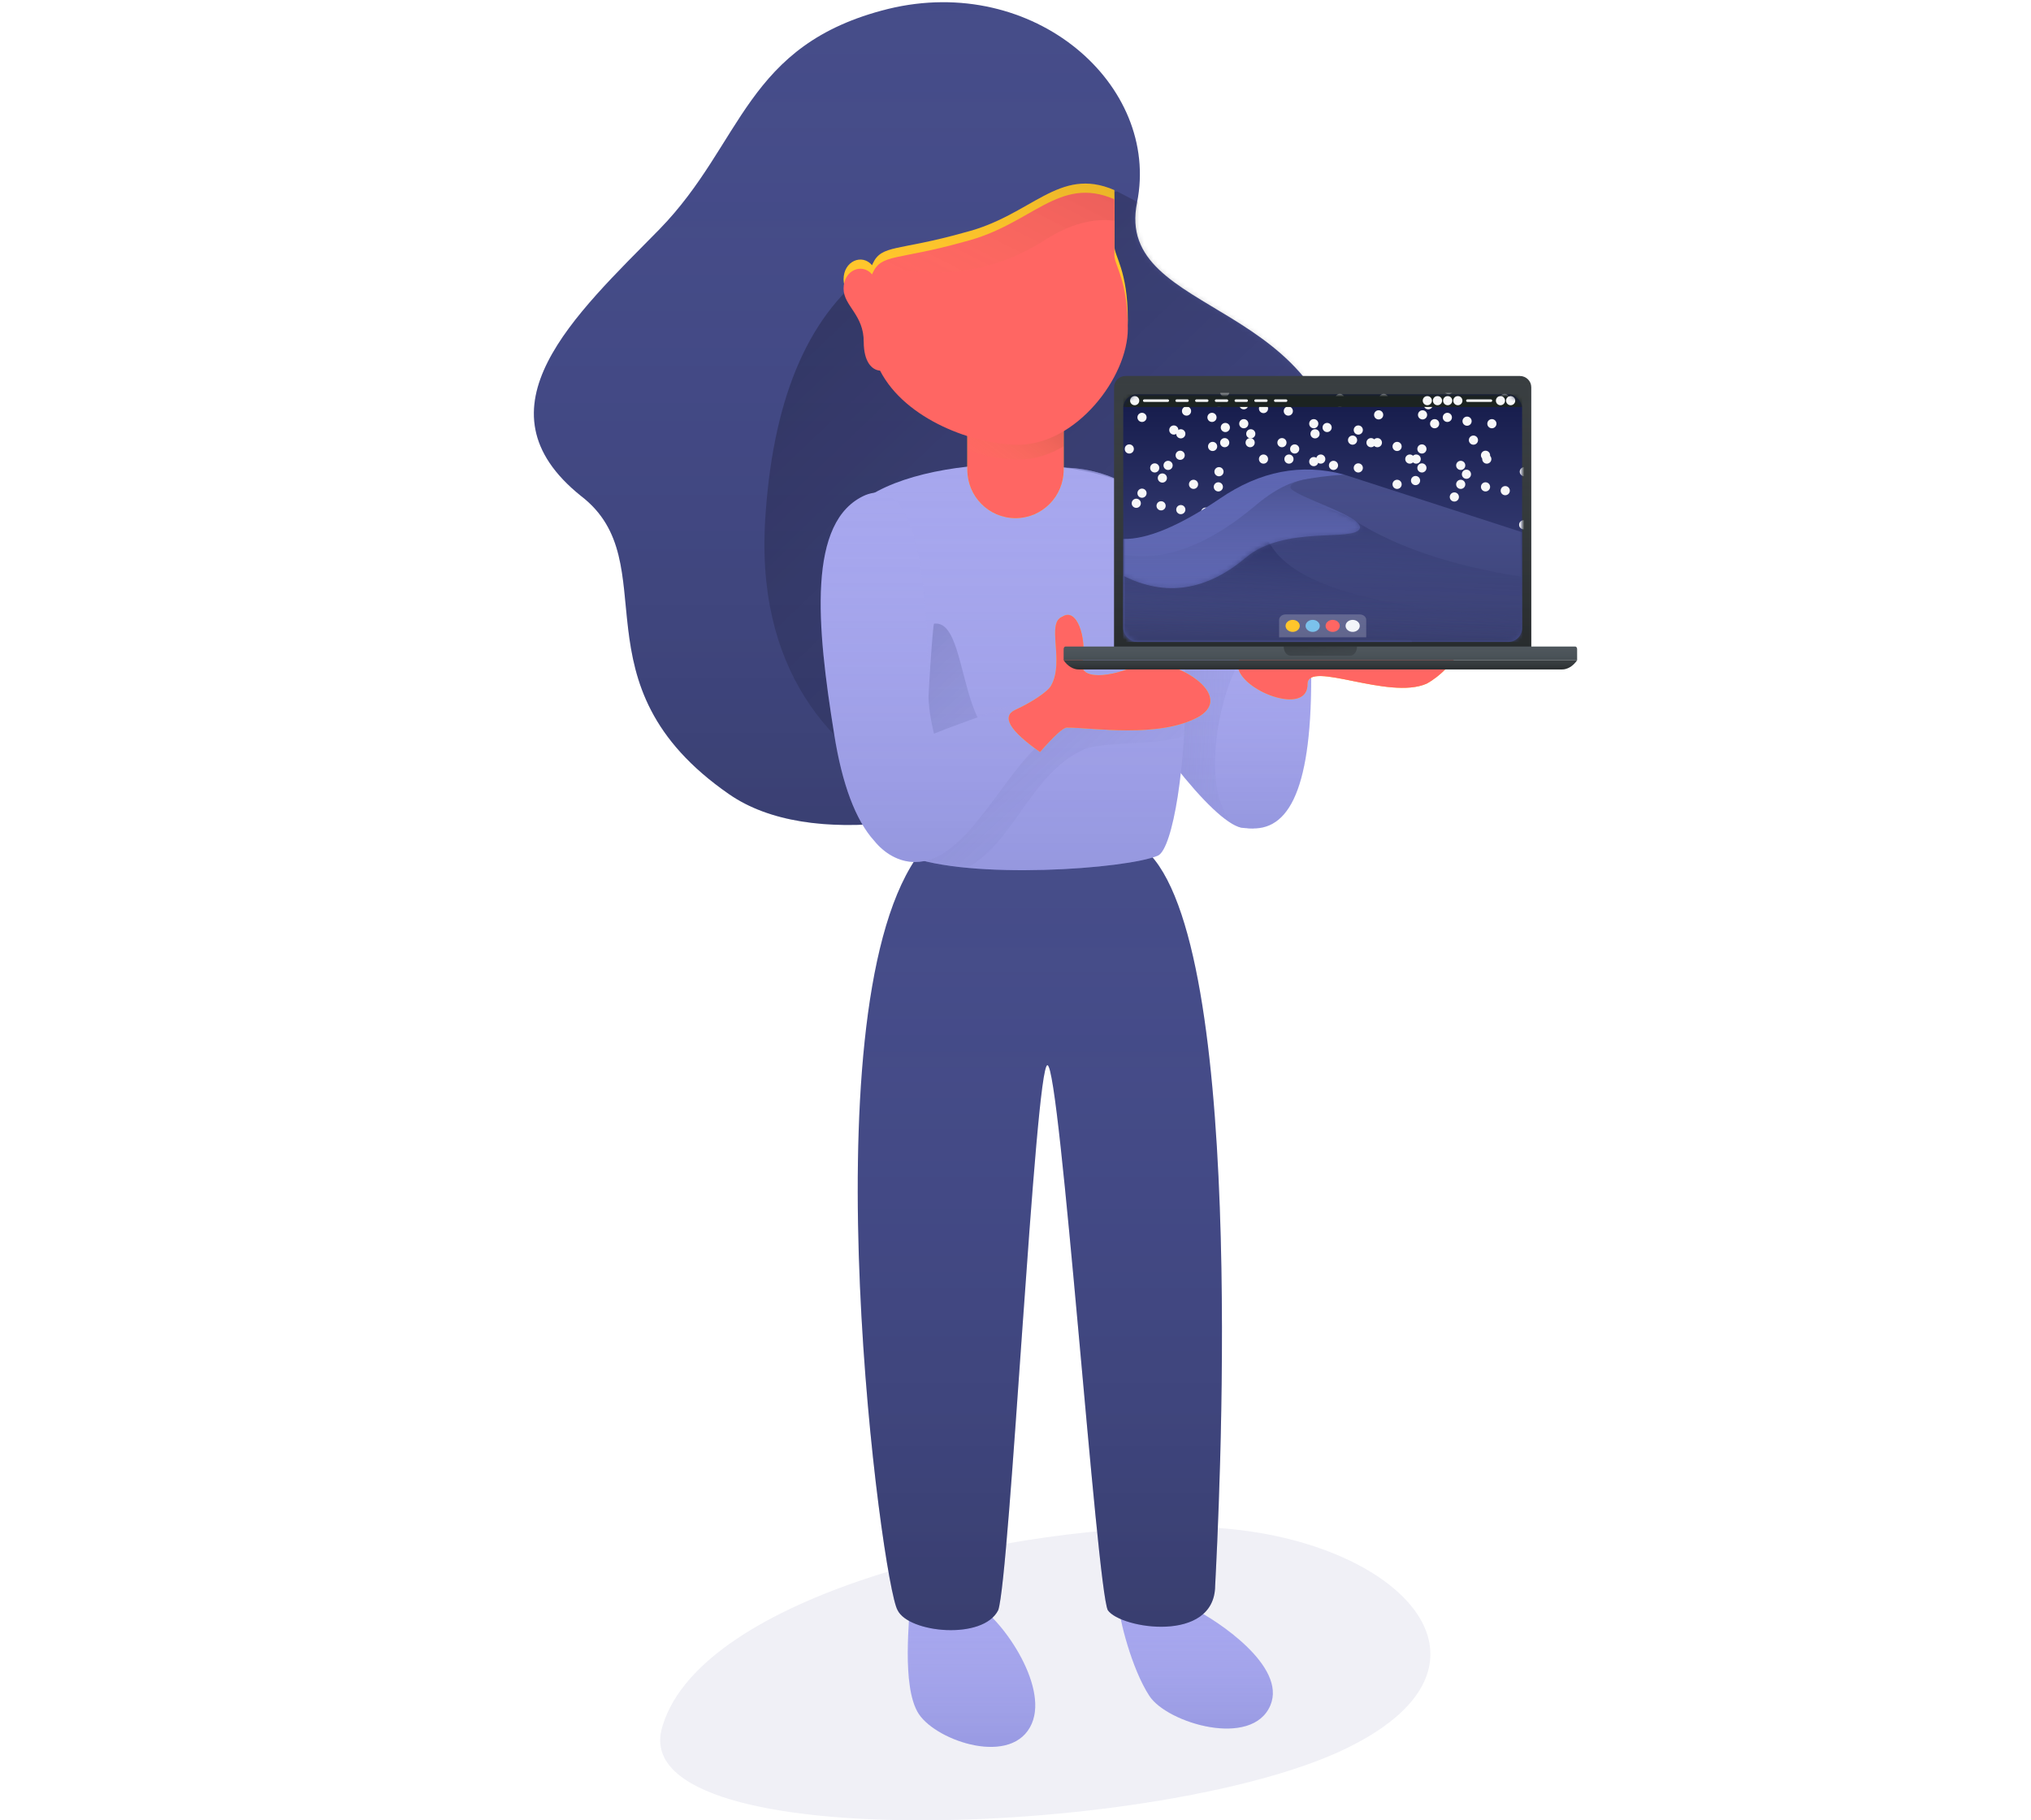 <?xml version="1.0" encoding="UTF-8"?>
<svg width="443px" height="397px" viewBox="0 0 443 397" version="1.1" xmlns="http://www.w3.org/2000/svg" xmlns:xlink="http://www.w3.org/1999/xlink">
    <!-- Generator: Sketch 61.2 (89653) - https://sketch.com -->
    <title>Untitled</title>
    <desc>Created with Sketch.</desc>
    <defs>
        <linearGradient x1="50%" y1="0%" x2="50%" y2="100%" id="linearGradient-1">
            <stop stop-color="#A7A7EE" stop-opacity="0" offset="0%"></stop>
            <stop stop-color="#4C55A0" stop-opacity="0.2" offset="100%"></stop>
        </linearGradient>
        <linearGradient x1="50%" y1="0%" x2="50%" y2="100%" id="linearGradient-2">
            <stop stop-color="#A7A7EE" stop-opacity="0" offset="0%"></stop>
            <stop stop-color="#4C55A0" stop-opacity="0.2" offset="100%"></stop>
        </linearGradient>
        <linearGradient x1="50%" y1="0%" x2="50%" y2="100%" id="linearGradient-3">
            <stop stop-color="#A7A7EE" stop-opacity="0" offset="0%"></stop>
            <stop stop-color="#4C55A0" stop-opacity="0.2" offset="100%"></stop>
        </linearGradient>
        <linearGradient x1="50%" y1="0%" x2="50%" y2="100%" id="linearGradient-4">
            <stop stop-color="#A7A7EE" stop-opacity="0" offset="0%"></stop>
            <stop stop-color="#4C55A0" stop-opacity="0.2" offset="100%"></stop>
        </linearGradient>
        <linearGradient x1="50%" y1="0%" x2="50%" y2="100%" id="linearGradient-5">
            <stop stop-color="#403F9F" stop-opacity="0" offset="0%"></stop>
            <stop stop-color="#000000" stop-opacity="0.2" offset="100%"></stop>
        </linearGradient>
        <linearGradient x1="50%" y1="0%" x2="50%" y2="100%" id="linearGradient-6">
            <stop stop-color="#403F9F" stop-opacity="0" offset="0%"></stop>
            <stop stop-color="#000000" stop-opacity="0.2" offset="100%"></stop>
        </linearGradient>
        <path d="M77.743,1.941 C46.447,9.691 46.191,31.162 27.87,49.973 C9.512,68.662 -13.116,89.085 10.757,108.194 C29.676,122.743 8.428,149.248 43.028,173.208 C77.982,197.453 177,151.511 177,108.194 C177,64.407 126.753,69.826 132.017,44.151 C137.134,18.504 109.517,-5.795 77.743,1.941 Z" id="path-7"></path>
        <linearGradient x1="0%" y1="0.769%" x2="100%" y2="99.231%" id="linearGradient-9">
            <stop stop-color="#000000" stop-opacity="0.3" offset="0%"></stop>
            <stop stop-color="#1F1845" stop-opacity="0" offset="100%"></stop>
        </linearGradient>
        <linearGradient x1="50%" y1="0%" x2="50%" y2="100%" id="linearGradient-10">
            <stop stop-color="#403F9F" stop-opacity="0" offset="0%"></stop>
            <stop stop-color="#000000" stop-opacity="0.2" offset="100%"></stop>
        </linearGradient>
        <linearGradient x1="50%" y1="0%" x2="50%" y2="100%" id="linearGradient-11">
            <stop stop-color="#403F9F" stop-opacity="0" offset="0%"></stop>
            <stop stop-color="#000000" stop-opacity="0.2" offset="100%"></stop>
        </linearGradient>
        <linearGradient x1="50%" y1="0%" x2="50%" y2="100%" id="linearGradient-12">
            <stop stop-color="#A7A7EE" stop-opacity="0" offset="0%"></stop>
            <stop stop-color="#4C55A0" stop-opacity="0.2" offset="100%"></stop>
        </linearGradient>
        <linearGradient x1="50%" y1="0%" x2="50%" y2="100%" id="linearGradient-13">
            <stop stop-color="#A7A7EE" stop-opacity="0" offset="0%"></stop>
            <stop stop-color="#4C55A0" stop-opacity="0.2" offset="100%"></stop>
        </linearGradient>
        <linearGradient x1="-8.371%" y1="45.085%" x2="124.732%" y2="50%" id="linearGradient-14">
            <stop stop-color="#464D89" stop-opacity="0.6" offset="0%"></stop>
            <stop stop-color="#A7A7EE" stop-opacity="0" offset="100%"></stop>
        </linearGradient>
        <linearGradient x1="11.04%" y1="45.085%" x2="99.881%" y2="50%" id="linearGradient-15">
            <stop stop-color="#464D89" stop-opacity="0.6" offset="0%"></stop>
            <stop stop-color="#A7A7EE" stop-opacity="0" offset="100%"></stop>
        </linearGradient>
        <linearGradient x1="50%" y1="0%" x2="50%" y2="100%" id="linearGradient-16">
            <stop stop-color="#A7A7EE" stop-opacity="0" offset="0%"></stop>
            <stop stop-color="#4C55A0" stop-opacity="0.2" offset="100%"></stop>
        </linearGradient>
        <linearGradient x1="50%" y1="0%" x2="50%" y2="100%" id="linearGradient-17">
            <stop stop-color="#A7A7EE" stop-opacity="0" offset="0%"></stop>
            <stop stop-color="#4C55A0" stop-opacity="0.2" offset="100%"></stop>
        </linearGradient>
        <path d="M3.59073233e-12,17.022 C0.236,33.138 1.401,79.858 14.805,85.596 C28.476,90.998 62.816,88.515 69.584,85.596 C76.042,82.505 81.754,11.798 61.195,3.891 C41.163,-3.814 0.236,0.719 3.59073233e-12,17.022 Z" id="path-18"></path>
        <linearGradient x1="0%" y1="1.442%" x2="100%" y2="98.558%" id="linearGradient-20">
            <stop stop-color="#464D89" stop-opacity="0.3" offset="0%"></stop>
            <stop stop-color="#A7A7EE" stop-opacity="0" offset="100%"></stop>
        </linearGradient>
        <linearGradient x1="50%" y1="0%" x2="50%" y2="100%" id="linearGradient-21">
            <stop stop-color="#A7A7EE" stop-opacity="0" offset="0%"></stop>
            <stop stop-color="#4C55A0" stop-opacity="0.2" offset="100%"></stop>
        </linearGradient>
        <linearGradient x1="50%" y1="0%" x2="50%" y2="100%" id="linearGradient-22">
            <stop stop-color="#A7A7EE" stop-opacity="0" offset="0%"></stop>
            <stop stop-color="#4C55A0" stop-opacity="0.2" offset="100%"></stop>
        </linearGradient>
        <linearGradient x1="50%" y1="0%" x2="50%" y2="100%" id="linearGradient-23">
            <stop stop-color="#A7A7EE" stop-opacity="0" offset="0%"></stop>
            <stop stop-color="#4C55A0" stop-opacity="0.2" offset="100%"></stop>
        </linearGradient>
        <linearGradient x1="50%" y1="0%" x2="50%" y2="100%" id="linearGradient-24">
            <stop stop-color="#A7A7EE" stop-opacity="0" offset="0%"></stop>
            <stop stop-color="#4C55A0" stop-opacity="0.2" offset="100%"></stop>
        </linearGradient>
        <linearGradient x1="50%" y1="0%" x2="50%" y2="100%" id="linearGradient-25">
            <stop stop-color="#FFC62C" stop-opacity="0" offset="0%"></stop>
            <stop stop-color="#FF6663" stop-opacity="0.1" offset="100%"></stop>
        </linearGradient>
        <linearGradient x1="50%" y1="0%" x2="50%" y2="100%" id="linearGradient-26">
            <stop stop-color="#FFC62C" stop-opacity="0" offset="0%"></stop>
            <stop stop-color="#FF6663" stop-opacity="0.1" offset="100%"></stop>
        </linearGradient>
        <linearGradient x1="50%" y1="0%" x2="50%" y2="100%" id="linearGradient-27">
            <stop stop-color="#FFC62C" stop-opacity="0" offset="0%"></stop>
            <stop stop-color="#FF6663" stop-opacity="0.1" offset="100%"></stop>
        </linearGradient>
        <linearGradient x1="100%" y1="-0.587%" x2="0%" y2="100.587%" id="linearGradient-28">
            <stop stop-color="#000000" stop-opacity="0.2" offset="0%"></stop>
            <stop stop-color="#FFC42C" stop-opacity="0" offset="100%"></stop>
        </linearGradient>
        <filter x="-19.4%" y="-21.8%" width="138.7%" height="143.6%" filterUnits="objectBoundingBox" id="filter-29">
            <feOffset dx="0" dy="2" in="SourceAlpha" result="shadowOffsetOuter1"></feOffset>
            <feGaussianBlur stdDeviation="2" in="shadowOffsetOuter1" result="shadowBlurOuter1"></feGaussianBlur>
            <feColorMatrix values="0 0 0 0 0   0 0 0 0 0   0 0 0 0 0  0 0 0 0.5 0" type="matrix" in="shadowBlurOuter1" result="shadowMatrixOuter1"></feColorMatrix>
            <feMerge>
                <feMergeNode in="shadowMatrixOuter1"></feMergeNode>
                <feMergeNode in="SourceGraphic"></feMergeNode>
            </feMerge>
        </filter>
        <linearGradient x1="229.317%" y1="43.141%" x2="-129.317%" y2="56.859%" id="linearGradient-30">
            <stop stop-color="#000000" stop-opacity="0.1" offset="0%"></stop>
            <stop stop-color="#FFC42C" stop-opacity="0" offset="100%"></stop>
        </linearGradient>
        <linearGradient x1="100%" y1="0.299%" x2="0%" y2="99.701%" id="linearGradient-31">
            <stop stop-color="#000000" stop-opacity="0.1" offset="0%"></stop>
            <stop stop-color="#FFC42C" stop-opacity="0" offset="100%"></stop>
        </linearGradient>
        <linearGradient x1="50%" y1="0%" x2="50%" y2="100%" id="linearGradient-32">
            <stop stop-color="#393E41" stop-opacity="0" offset="0%"></stop>
            <stop stop-color="#000000" stop-opacity="0.3" offset="100%"></stop>
        </linearGradient>
        <linearGradient x1="50%" y1="0%" x2="50%" y2="100%" id="linearGradient-33">
            <stop stop-color="#393E41" stop-opacity="0" offset="0%"></stop>
            <stop stop-color="#000000" stop-opacity="0.3" offset="100%"></stop>
        </linearGradient>
        <linearGradient x1="50%" y1="0%" x2="50%" y2="100%" id="linearGradient-34">
            <stop stop-color="#4E565C" stop-opacity="0" offset="0%"></stop>
            <stop stop-color="#000000" stop-opacity="0.1" offset="100%"></stop>
        </linearGradient>
        <linearGradient x1="0%" y1="-38.385%" x2="100%" y2="138.385%" id="linearGradient-35">
            <stop stop-color="#000000" stop-opacity="0.3" offset="0%"></stop>
            <stop stop-color="#000000" stop-opacity="0.1" offset="100%"></stop>
        </linearGradient>
        <linearGradient x1="50%" y1="0%" x2="50%" y2="100%" id="linearGradient-36">
            <stop stop-color="#151B4A" offset="0%"></stop>
            <stop stop-color="#464D89" offset="100%"></stop>
        </linearGradient>
        <rect id="path-37" x="0" y="0" width="87" height="54" rx="3"></rect>
        <rect id="path-39" x="0" y="0" width="87" height="54" rx="3"></rect>
        <rect id="path-41" x="0" y="0" width="87" height="54" rx="3"></rect>
        <linearGradient x1="65.162%" y1="0%" x2="65.162%" y2="100%" id="linearGradient-43">
            <stop stop-color="#A7A7EE" stop-opacity="0" offset="0%"></stop>
            <stop stop-color="#464D89" stop-opacity="0.3" offset="100%"></stop>
        </linearGradient>
        <linearGradient x1="65.162%" y1="0%" x2="65.162%" y2="100%" id="linearGradient-44">
            <stop stop-color="#A7A7EE" stop-opacity="0" offset="0%"></stop>
            <stop stop-color="#464D89" stop-opacity="0.3" offset="100%"></stop>
        </linearGradient>
        <path d="M0,15.153 C5.226,15.262 12.256,12.324 21.091,6.337 C29.825,0.356 38.844,-1.389 48.148,1.102 L62.995,37.607 L0,37.607 L0,15.153 Z" id="path-45"></path>
        <linearGradient x1="50%" y1="0%" x2="50%" y2="100%" id="linearGradient-47">
            <stop stop-color="#464D89" offset="0%"></stop>
            <stop stop-color="#5D66B2" stop-opacity="0" offset="100%"></stop>
        </linearGradient>
        <rect id="path-48" x="0" y="0" width="87" height="54" rx="3"></rect>
        <linearGradient x1="50%" y1="0%" x2="50%" y2="100%" id="linearGradient-50">
            <stop stop-color="#464D89" stop-opacity="0" offset="0%"></stop>
            <stop stop-color="#000000" stop-opacity="0.2" offset="100%"></stop>
        </linearGradient>
        <linearGradient x1="50%" y1="0%" x2="50%" y2="100%" id="linearGradient-51">
            <stop stop-color="#464D89" stop-opacity="0" offset="0%"></stop>
            <stop stop-color="#000000" stop-opacity="0.2" offset="100%"></stop>
        </linearGradient>
        <path d="M5.04791318e-13,22.07 C9.183,26.716 18.11,25.387 26.783,18.084 C35.037,11.133 49.849,14.607 51.537,11.915 C53.226,9.223 36.459,4.6 36.459,2.749 C36.459,1.515 40.355,0.599 48.148,0 L87,12.574 L87,36.505 L5.04791318e-13,36.505 L5.04791318e-13,22.07 Z" id="path-52"></path>
        <linearGradient x1="62.478%" y1="0.719%" x2="50%" y2="99.281%" id="linearGradient-54">
            <stop stop-color="#191E4E" stop-opacity="0.41" offset="0%"></stop>
            <stop stop-color="#464D89" stop-opacity="0" offset="100%"></stop>
        </linearGradient>
        <path d="M5.04791318e-13,22.07 C9.183,26.716 18.11,25.387 26.783,18.084 C35.037,11.133 49.849,14.607 51.537,11.915 C53.226,9.223 36.459,4.6 36.459,2.749 C36.459,1.515 40.355,0.599 48.148,0 L87,12.574 L87,36.505 L5.04791318e-13,36.505 L5.04791318e-13,22.07 Z" id="path-55"></path>
        <linearGradient x1="62.478%" y1="0.719%" x2="50%" y2="99.281%" id="linearGradient-57">
            <stop stop-color="#181E4E" stop-opacity="0.8" offset="0%"></stop>
            <stop stop-color="#464D89" stop-opacity="0" offset="100%"></stop>
        </linearGradient>
    </defs>
    <g id="Page-1" stroke="none" stroke-width="1" fill="none" fill-rule="evenodd">
        <g id="Girl-and-Thing" transform="translate(116, 0)">
            <path d="M28.262,377.348 C35.346,349.318 99.052,333 142.869,333 C186.771,333 217.202,362.073 177.723,381.277 C138.473,400.489 21.748,405.299 28.262,377.348 Z" id="Sh" fill="#F0F0F6" fill-rule="nonzero"></path>
            <g id="Ler-L" transform="translate(82, 349)" fill-rule="nonzero">
                <g id="path-2-link" fill="#A7A7EE">
                    <path d="M14.464,0.678 C20.083,3.387 30.744,18.363 27.046,26.911 C22.963,36.35 6.434,30.807 2.445,24.858 C-1.543,18.909 0.572,2.94 0.473,0 C4.215,2.266 10.522,4.772 14.464,0.678 Z" id="path-2"></path>
                </g>
                <g id="path-2-link" fill="url(#linearGradient-2)">
                    <path d="M14.464,0.678 C20.083,3.387 30.744,18.363 27.046,26.911 C22.963,36.35 6.434,30.807 2.445,24.858 C-1.543,18.909 0.572,2.94 0.473,0 C4.215,2.266 10.522,4.772 14.464,0.678 Z" id="path-2"></path>
                </g>
            </g>
            <g id="Leg-R" transform="translate(128, 350)" fill-rule="nonzero">
                <g id="path-3-link" fill="#A7A7EE">
                    <path d="M16.034,0.676 C21.512,3.377 36.693,13.402 33.089,21.925 C29.108,31.338 10.6,25.81 6.712,19.878 C2.823,13.946 0.097,2.932 0,0 C3.648,2.259 12.191,4.759 16.034,0.676 Z" id="path-3"></path>
                </g>
                <g id="path-3-link" fill="url(#linearGradient-4)">
                    <path d="M16.034,0.676 C21.512,3.377 36.693,13.402 33.089,21.925 C29.108,31.338 10.6,25.81 6.712,19.878 C2.823,13.946 0.097,2.932 0,0 C3.648,2.259 12.191,4.759 16.034,0.676 Z" id="path-3"></path>
                </g>
            </g>
            <g id="Hair">
                <g id="Group" fill-rule="nonzero">
                    <g id="path-5-link" fill="#464D89">
                        <path d="M77.743,1.941 C46.447,9.691 46.191,31.162 27.87,49.973 C9.512,68.662 -13.116,89.085 10.757,108.194 C29.676,122.743 8.428,149.248 43.028,173.208 C77.982,197.453 177,151.511 177,108.194 C177,64.407 126.753,69.826 132.017,44.151 C137.134,18.504 109.517,-5.795 77.743,1.941 Z" id="path-5"></path>
                    </g>
                    <g id="path-5-link" fill="url(#linearGradient-6)">
                        <path d="M77.743,1.941 C46.447,9.691 46.191,31.162 27.87,49.973 C9.512,68.662 -13.116,89.085 10.757,108.194 C29.676,122.743 8.428,149.248 43.028,173.208 C77.982,197.453 177,151.511 177,108.194 C177,64.407 126.753,69.826 132.017,44.151 C137.134,18.504 109.517,-5.795 77.743,1.941 Z" id="path-5"></path>
                    </g>
                </g>
                <g id="Sh-Clipped">
                    <mask id="mask-8" fill="white">
                        <use xlink:href="#path-7"></use>
                    </mask>
                    <g id="path-5"></g>
                    <path d="M127.616,41.725 C161.087,58.945 179.341,70.428 182.378,76.173 C190.016,91.067 192.564,96.579 196.069,129.542 C199.378,162.159 133.196,174.168 127.616,178.49 C119.149,184.758 45.712,180.419 51.006,111.811 C52.867,85.789 60.802,67.926 74.809,58.221 L127.616,41.725 Z" id="Sh" fill="url(#linearGradient-9)" fill-rule="nonzero" mask="url(#mask-8)"></path>
                </g>
            </g>
            <g id="Legs" transform="translate(71, 184)" fill-rule="nonzero">
                <g id="path-8-link" fill="#464D89">
                    <path d="M63.902,2.416 C85.355,25.621 78.713,148.635 78.049,161.854 C77.926,174.454 57.409,171.226 54.634,167.169 C52.236,162.472 44.239,48.294 41.463,48.315 C38.822,48.294 33.251,159.953 30.732,167.169 C27.448,173.745 11.195,172.153 8.78,167.169 C5.384,161.544 -11.026,38.731 12.683,3.382 C14.999,-0.42 60.333,-1.386 63.902,2.416 Z" id="path-8"></path>
                </g>
                <g id="path-8-link" fill="url(#linearGradient-11)">
                    <path d="M63.902,2.416 C85.355,25.621 78.713,148.635 78.049,161.854 C77.926,174.454 57.409,171.226 54.634,167.169 C52.236,162.472 44.239,48.294 41.463,48.315 C38.822,48.294 33.251,159.953 30.732,167.169 C27.448,173.745 11.195,172.153 8.78,167.169 C5.384,161.544 -11.026,38.731 12.683,3.382 C14.999,-0.42 60.333,-1.386 63.902,2.416 Z" id="path-8"></path>
                </g>
            </g>
            <g id="Head-L" transform="translate(110, 102)" fill-rule="nonzero">
                <g id="path-10-link" fill="#A7A7EE">
                    <path d="M5.774,0 C26.675,0 44.756,23.573 47.632,48.171 C50.529,72.577 54.643,79.71 44.745,78.518 C31.923,75.675 -15.188,0 5.774,0 Z" id="path-10"></path>
                </g>
                <g id="path-10-link" fill="url(#linearGradient-13)">
                    <path d="M5.774,0 C26.675,0 44.756,23.573 47.632,48.171 C50.529,72.577 54.643,79.71 44.745,78.518 C31.923,75.675 -15.188,0 5.774,0 Z" id="path-10"></path>
                </g>
                <g id="path-10-link" fill="url(#linearGradient-15)">
                    <path d="M5.774,0 C26.675,0 44.756,23.573 47.632,48.171 C50.529,72.577 54.643,79.71 44.745,78.518 C31.923,75.675 -15.188,0 5.774,0 Z" id="path-10"></path>
                </g>
            </g>
            <g id="Body" transform="translate(67, 101)">
                <g id="Group" fill-rule="nonzero">
                    <g id="path-11-link" fill="#A7A7EE">
                        <path d="M3.59073233e-12,17.022 C0.236,33.138 1.401,79.858 14.805,85.596 C28.476,90.998 62.816,88.515 69.584,85.596 C76.042,82.505 81.754,11.798 61.195,3.891 C41.163,-3.814 0.236,0.719 3.59073233e-12,17.022 Z" id="path-11"></path>
                    </g>
                    <g id="path-11-link" fill="url(#linearGradient-17)">
                        <path d="M3.59073233e-12,17.022 C0.236,33.138 1.401,79.858 14.805,85.596 C28.476,90.998 62.816,88.515 69.584,85.596 C76.042,82.505 81.754,11.798 61.195,3.891 C41.163,-3.814 0.236,0.719 3.59073233e-12,17.022 Z" id="path-11"></path>
                    </g>
                </g>
                <g id="Sh-Clipped">
                    <mask id="mask-19" fill="white">
                        <use xlink:href="#path-18"></use>
                    </mask>
                    <g id="path-11"></g>
                    <path d="M20.727,89.973 C16.579,89.973 20.257,35.606 20.727,35.016 C30.263,33.748 23.804,75.881 49.351,56.415 C49.912,56.282 79.753,50.288 78.468,56.415 C77.096,62.861 58.413,59.774 52.805,62.738 C39.542,69.073 36.457,89.973 20.727,89.973 Z" id="Sh" fill="url(#linearGradient-20)" fill-rule="nonzero" mask="url(#mask-19)"></path>
                </g>
            </g>
            <g id="Hand-L" transform="translate(63, 107)" fill-rule="nonzero">
                <g id="path-14-link" fill="#A7A7EE">
                    <path d="M24.721,53.01 C31.207,50.44 38.094,48.132 41.633,46.768 C45.834,45.774 49.745,53.438 47.02,55.929 C38.363,64.382 31.116,81 20.571,81 C17.046,81 13.895,79.104 11.667,76.345 C7.675,71.936 4.68,64.114 2.939,53.036 C-0.827,29.686 -3.073,6.498 9.796,0.964 C22.787,-4.164 23.318,28.81 23.51,43.875 C23.471,46.89 23.978,49.974 24.721,53.01 L24.721,53.01 Z" id="path-14"></path>
                </g>
                <g id="path-14-link" fill="url(#linearGradient-22)">
                    <path d="M24.721,53.01 C31.207,50.44 38.094,48.132 41.633,46.768 C45.834,45.774 49.745,53.438 47.02,55.929 C38.363,64.382 31.116,81 20.571,81 C17.046,81 13.895,79.104 11.667,76.345 C7.675,71.936 4.68,64.114 2.939,53.036 C-0.827,29.686 -3.073,6.498 9.796,0.964 C22.787,-4.164 23.318,28.81 23.51,43.875 C23.471,46.89 23.978,49.974 24.721,53.01 L24.721,53.01 Z" id="path-14"></path>
                </g>
            </g>
            <g id="Head-R" transform="translate(149, 137)" fill-rule="nonzero">
                <g id="path-15-link" fill="#A7A7EE">
                    <path d="M6.5,43.506 C15.608,45.049 21,36.275 21,10.876 C21,-4.665 9.91,-0.952 5.5,6.921 C-1.03,18.579 -2.859,41.527 6.5,43.506 Z" id="path-15"></path>
                </g>
                <g id="path-15-link" fill="url(#linearGradient-24)">
                    <path d="M6.5,43.506 C15.608,45.049 21,36.275 21,10.876 C21,-4.665 9.91,-0.952 5.5,6.921 C-1.03,18.579 -2.859,41.527 6.5,43.506 Z" id="path-15"></path>
                </g>
            </g>
            <g id="Hand-R" transform="translate(154, 134)" fill-rule="nonzero">
                <g id="path-17-link" fill="#FFC62C">
                    <path d="M1.471,7.795 C10.208,7.799 14.783,7.799 15.196,7.795 C15.782,7.802 27.73,6.759 41.176,1.462 C49.675,-1.604 50.753,2.941 48.529,7.795 C46.905,10.521 44.261,13.412 41.176,15.103 C32.907,18.744 15.383,9.96 15.196,15.103 C15.383,22.393 0.355,16.572 -0,11.205 C-0.01,10.258 0.66,9.003 1.471,7.795 Z" id="path-17"></path>
                </g>
                <g id="path-17-link" fill="#FF6663">
                    <path d="M1.471,7.795 C10.208,7.799 14.783,7.799 15.196,7.795 C15.782,7.802 27.73,6.759 41.176,1.462 C49.675,-1.604 50.753,2.941 48.529,7.795 C46.905,10.521 44.261,13.412 41.176,15.103 C32.907,18.744 15.383,9.96 15.196,15.103 C15.383,22.393 0.355,16.572 -0,11.205 C-0.01,10.258 0.66,9.003 1.471,7.795 Z" id="path-17"></path>
                </g>
            </g>
            <g id="Hand-L" transform="translate(104, 134)" fill-rule="nonzero">
                <g id="path-18-link" fill="#FFC62C">
                    <path d="M1.467,20.806 C4.794,19.309 8.587,16.874 9.289,15.484 C12.248,10.108 8.108,1.856 11.733,0.484 C14.911,-1.596 17.037,5.148 16.133,10.161 C14.928,14.576 22.641,13.666 27.867,11.129 C33.509,8.085 50.204,16.992 41.556,22.258 C32.972,27.116 18.081,24.652 12.711,24.677 C11.915,24.66 9.959,26.434 6.844,30 C0.188,25.318 -1.605,22.254 1.467,20.806 Z" id="path-18"></path>
                </g>
                <g id="path-18-link" fill="#FF6663">
                    <path d="M1.467,20.806 C4.794,19.309 8.587,16.874 9.289,15.484 C12.248,10.108 8.108,1.856 11.733,0.484 C14.911,-1.596 17.037,5.148 16.133,10.161 C14.928,14.576 22.641,13.666 27.867,11.129 C33.509,8.085 50.204,16.992 41.556,22.258 C32.972,27.116 18.081,24.652 12.711,24.677 C11.915,24.66 9.959,26.434 6.844,30 C0.188,25.318 -1.605,22.254 1.467,20.806 Z" id="path-18"></path>
                </g>
            </g>
            <g id="Neck" transform="translate(95, 85)" fill-rule="nonzero">
                <g id="Group">
                    <g id="path-19-link" fill="#FFC62C">
                        <path d="M0,0 L21,0 L21,17.439 C21,23.271 16.299,28 10.5,28 L10.5,28 C4.701,28 0,23.271 0,17.439 L0,0 Z" id="path-19"></path>
                    </g>
                    <g id="path-19-link" fill="#FF6663">
                        <path d="M0,0 L21,0 L21,17.439 C21,23.271 16.299,28 10.5,28 L10.5,28 C4.701,28 0,23.271 0,17.439 L0,0 Z" id="path-19"></path>
                    </g>
                </g>
                <path d="M21,12.344 C17.973,14.142 14.651,15.228 11.233,15.228 C7.964,15.228 4.007,14.575 0,13.268 L0,0 L21,0 L21,12.344 L21,12.344 Z" id="Sh" fill="url(#linearGradient-28)"></path>
            </g>
            <g id="Face" transform="translate(68, 40)" fill-rule="nonzero">
                <g id="Group">
                    <g id="path-21-link" fill="#FFC62C">
                        <path d="M7.958,38.836 C6.168,38.692 4.425,36.944 4.394,32.611 C4.436,26.6 0,24.738 0,20.929 C0,16.91 4.041,15.271 6.214,17.844 C6.257,17.735 6.301,17.628 6.346,17.522 C8.317,13.271 11.723,14.828 26.362,10.708 C41.132,7.004 46.883,-3.819 59.071,1.46 C59.136,3.691 59.057,11.103 59.071,13.628 C59.057,15.939 62,18.974 62,29.69 C62,40.327 50.693,55 38.079,55 C28.654,55 13.505,49.615 7.958,38.836 Z" id="path-21"></path>
                    </g>
                    <g id="path-21-link" filter="url(#filter-29)" fill="#FF6663">
                        <path d="M7.958,38.836 C6.168,38.692 4.425,36.944 4.394,32.611 C4.436,26.6 0,24.738 0,20.929 C0,16.91 4.041,15.271 6.214,17.844 C6.257,17.735 6.301,17.628 6.346,17.522 C8.317,13.271 11.723,14.828 26.362,10.708 C41.132,7.004 46.883,-3.819 59.071,1.46 C59.136,3.691 59.057,11.103 59.071,13.628 C59.057,15.939 62,18.974 62,29.69 C62,40.327 50.693,55 38.079,55 C28.654,55 13.505,49.615 7.958,38.836 Z" id="path-21"></path>
                    </g>
                </g>
                <g id="Sh" transform="translate(5.858, 0)" fill="url(#linearGradient-31)">
                    <path d="M0.383,17.777 C0.417,17.691 0.452,17.606 0.488,17.522 C2.459,13.271 5.865,14.828 20.504,10.708 C35.274,7.004 41.025,-3.819 53.213,1.46 C53.248,2.684 53.241,5.467 53.229,8.147 C48.496,7.52 43.446,8.916 38.079,12.336 C21.807,22.704 7.385,19.033 0.383,17.777 Z" id="path-24"></path>
                </g>
            </g>
        </g>
        <g id="Macbook" transform="translate(232, 82)">
            <g id="Detail" transform="translate(11, 0)" fill-rule="nonzero">
                <g id="path-2-link" fill="#393E41">
                    <path d="M2.493,0 L88.507,0 C89.884,0 91,1.101 91,2.46 L91,60 L0,60 L0,2.46 C0,1.101 1.116,0 2.493,0 Z" id="path-2"></path>
                </g>
                <g id="path-2-link" fill="url(#linearGradient-32)">
                    <path d="M2.493,0 L88.507,0 C89.884,0 91,1.101 91,2.46 L91,60 L0,60 L0,2.46 C0,1.101 1.116,0 2.493,0 Z" id="path-2"></path>
                </g>
            </g>
            <g id="Detail" transform="translate(0, 62)" fill-rule="nonzero">
                <g id="path-3-link" fill="#393E41">
                    <path d="M0,0 L112,0 C111.114,1.281 109.911,2 108.658,2 L3.342,2 C2.089,2 0.886,1.281 0,0 Z" id="path-3"></path>
                </g>
                <g id="path-3-link" fill="url(#linearGradient-33)">
                    <path d="M0,0 L112,0 C111.114,1.281 109.911,2 108.658,2 L3.342,2 C2.089,2 0.886,1.281 0,0 Z" id="path-3"></path>
                </g>
            </g>
            <g id="Detail" transform="translate(0, 59)" fill-rule="nonzero">
                <g id="path-5-link" fill="#4E565C">
                    <path d="M0.415,0 L111.585,0 C111.814,0 112,0.252 112,0.562 L112,3 L0,3 L0,0.562 C0,0.252 0.186,0 0.415,0 Z" id="path-5"></path>
                </g>
                <g id="path-5-link" fill="url(#linearGradient-34)">
                    <path d="M0.415,0 L111.585,0 C111.814,0 112,0.252 112,0.562 L112,3 L0,3 L0,0.562 C0,0.252 0.186,0 0.415,0 Z" id="path-5"></path>
                </g>
            </g>
            <path d="M48,59 L64,59 C64,60.105 63.327,61 62.496,61 L49.504,61 C48.673,61 48,60.105 48,59 Z" id="Sh" fill="url(#linearGradient-35)" fill-rule="nonzero"></path>
            <g id="Screen" transform="translate(13, 4)">
                <g id="Bg" fill="url(#linearGradient-36)" fill-rule="nonzero">
                    <rect id="path-8" x="0" y="0" width="87" height="54" rx="3"></rect>
                </g>
                <g id="Stars-Clipped">
                    <mask id="mask-38" fill="white">
                        <use xlink:href="#path-37"></use>
                    </mask>
                    <g id="path-8"></g>
                    <g id="Stars" mask="url(#mask-38)">
                        <g transform="translate(-5.828, -2.066)" id="Star">
                            <g>
                                <ellipse id="Oval" fill="#F7F7F8" fill-rule="nonzero" cx="18.385" cy="10.676" rx="1" ry="1"></ellipse>
                                <ellipse id="Oval" fill="#F7F7F8" fill-rule="nonzero" cx="9.921" cy="7.094" rx="1" ry="1"></ellipse>
                                <ellipse id="Oval" fill="#F7F7F8" fill-rule="nonzero" cx="25.323" cy="13.431" rx="1" ry="1"></ellipse>
                                <ellipse id="Oval" fill="#F7F7F8" fill-rule="nonzero" cx="16.859" cy="9.849" rx="1" ry="1"></ellipse>
                                <ellipse id="Oval" fill="#F7F7F8" fill-rule="nonzero" cx="28.098" cy="9.298" rx="1" ry="1"></ellipse>
                                <ellipse id="Oval" fill="#F7F7F8" fill-rule="nonzero" cx="19.634" cy="5.717" rx="1" ry="1"></ellipse>
                                <ellipse id="Oval" fill="#F7F7F8" fill-rule="nonzero" cx="33.648" cy="10.676" rx="1" ry="1"></ellipse>
                                <ellipse id="Oval" fill="#F7F7F8" fill-rule="nonzero" cx="25.184" cy="7.094" rx="1" ry="1"></ellipse>
                                <ellipse id="Oval" fill="#F7F7F8" fill-rule="nonzero" cx="15.61" cy="17.564" rx="1" ry="1"></ellipse>
                                <ellipse id="Oval" fill="#F7F7F8" fill-rule="nonzero" cx="7.146" cy="13.982" rx="1" ry="1"></ellipse>
                                <ellipse id="Oval" fill="#F7F7F8" fill-rule="nonzero" cx="21.16" cy="21.696" rx="1" ry="1"></ellipse>
                                <ellipse id="Oval" fill="#F7F7F8" fill-rule="nonzero" cx="12.696" cy="18.115" rx="1" ry="1"></ellipse>
                                <ellipse id="Oval" fill="#F7F7F8" fill-rule="nonzero" cx="26.711" cy="18.941" rx="1" ry="1"></ellipse>
                                <ellipse id="Oval" fill="#F7F7F8" fill-rule="nonzero" cx="18.246" cy="15.36" rx="1" ry="1"></ellipse>
                                <ellipse id="Oval" fill="#F7F7F8" fill-rule="nonzero" cx="32.122" cy="8.472" rx="1" ry="1"></ellipse>
                                <ellipse id="Oval" fill="#F7F7F8" fill-rule="nonzero" cx="36.423" cy="16.186" rx="1" ry="1"></ellipse>
                                <ellipse id="Oval" fill="#F7F7F8" fill-rule="nonzero" cx="27.959" cy="12.605" rx="1" ry="1"></ellipse>
                                <ellipse id="Oval" fill="#F7F7F8" fill-rule="nonzero" cx="69.725" cy="16.186" rx="1" ry="1"></ellipse>
                                <ellipse id="Oval" fill="#F7F7F8" fill-rule="nonzero" cx="61.261" cy="12.605" rx="1" ry="1"></ellipse>
                                <ellipse id="Oval" fill="#F7F7F8" fill-rule="nonzero" cx="65.562" cy="13.431" rx="1" ry="1"></ellipse>
                                <ellipse id="Oval" fill="#F7F7F8" fill-rule="nonzero" cx="57.098" cy="9.849" rx="1" ry="1"></ellipse>
                                <ellipse id="Oval" fill="#F7F7F8" fill-rule="nonzero" cx="78.05" cy="24.452" rx="1" ry="1"></ellipse>
                                <ellipse id="Oval" fill="#F7F7F8" fill-rule="nonzero" cx="69.586" cy="20.87" rx="1" ry="1"></ellipse>
                                <ellipse id="Oval" fill="#F7F7F8" fill-rule="nonzero" cx="82.213" cy="12.054" rx="1" ry="1"></ellipse>
                                <ellipse id="Oval" fill="#F7F7F8" fill-rule="nonzero" cx="73.749" cy="8.472" rx="1" ry="1"></ellipse>
                                <ellipse id="Oval" fill="#F7F7F8" fill-rule="nonzero" cx="79.438" cy="17.564" rx="1" ry="1"></ellipse>
                                <ellipse id="Oval" fill="#F7F7F8" fill-rule="nonzero" cx="70.974" cy="13.982" rx="1" ry="1"></ellipse>
                                <ellipse id="Oval" fill="#F7F7F8" fill-rule="nonzero" cx="55.849" cy="12.054" rx="1" ry="1"></ellipse>
                                <ellipse id="Oval" fill="#F7F7F8" fill-rule="nonzero" cx="47.385" cy="8.472" rx="1" ry="1"></ellipse>
                                <ellipse id="Oval" fill="#F7F7F8" fill-rule="nonzero" cx="61.538" cy="6.543" rx="1" ry="1"></ellipse>
                                <ellipse id="Oval" fill="#F7F7F8" fill-rule="nonzero" cx="47.385" cy="16.737" rx="1" ry="1"></ellipse>
                                <ellipse id="Oval" fill="#F7F7F8" fill-rule="nonzero" cx="51.687" cy="17.564" rx="1" ry="1"></ellipse>
                                <ellipse id="Oval" fill="#F7F7F8" fill-rule="nonzero" cx="43.222" cy="13.982" rx="1" ry="1"></ellipse>
                                <ellipse id="Oval" fill="#F7F7F8" fill-rule="nonzero" cx="64.175" cy="28.584" rx="1" ry="1"></ellipse>
                                <ellipse id="Oval" fill="#F7F7F8" fill-rule="nonzero" cx="55.711" cy="25.003" rx="1" ry="1"></ellipse>
                                <ellipse id="Oval" fill="#F7F7F8" fill-rule="nonzero" cx="68.337" cy="16.186" rx="1" ry="1"></ellipse>
                                <ellipse id="Oval" fill="#F7F7F8" fill-rule="nonzero" cx="59.873" cy="12.605" rx="1" ry="1"></ellipse>
                                <ellipse id="Oval" fill="#F7F7F8" fill-rule="nonzero" cx="65.562" cy="21.696" rx="1" ry="1"></ellipse>
                                <ellipse id="Oval" fill="#F7F7F8" fill-rule="nonzero" cx="57.098" cy="18.115" rx="1" ry="1"></ellipse>
                                <ellipse id="Oval" fill="#F7F7F8" fill-rule="nonzero" cx="41.974" cy="16.186" rx="1" ry="1"></ellipse>
                                <ellipse id="Oval" fill="#F7F7F8" fill-rule="nonzero" cx="33.51" cy="12.605" rx="1" ry="1"></ellipse>
                                <ellipse id="Oval" fill="#F7F7F8" fill-rule="nonzero" cx="47.663" cy="10.676" rx="1" ry="1"></ellipse>
                                <ellipse id="Oval" fill="#F7F7F8" fill-rule="nonzero" cx="14.084" cy="26.38" rx="1" ry="1"></ellipse>
                                <ellipse id="Oval" fill="#F7F7F8" fill-rule="nonzero" cx="18.385" cy="27.207" rx="1" ry="1"></ellipse>
                                <ellipse id="Oval" fill="#F7F7F8" fill-rule="nonzero" cx="9.921" cy="23.625" rx="1" ry="1"></ellipse>
                                <ellipse id="Oval" fill="#F7F7F8" fill-rule="nonzero" cx="30.873" cy="38.227" rx="1" ry="1"></ellipse>
                                <ellipse id="Oval" fill="#F7F7F8" fill-rule="nonzero" cx="22.409" cy="34.645" rx="1" ry="1"></ellipse>
                                <ellipse id="Oval" fill="#F7F7F8" fill-rule="nonzero" cx="35.036" cy="25.829" rx="1" ry="1"></ellipse>
                                <ellipse id="Oval" fill="#F7F7F8" fill-rule="nonzero" cx="26.572" cy="22.247" rx="1" ry="1"></ellipse>
                                <ellipse id="Oval" fill="#F7F7F8" fill-rule="nonzero" cx="32.261" cy="31.339" rx="1" ry="1"></ellipse>
                                <ellipse id="Oval" fill="#F7F7F8" fill-rule="nonzero" cx="23.797" cy="27.758" rx="1" ry="1"></ellipse>
                                <ellipse id="Oval" fill="#F7F7F8" fill-rule="nonzero" cx="8.672" cy="25.829" rx="1" ry="1"></ellipse>
                                <ellipse id="Oval" fill="#F7F7F8" fill-rule="nonzero" cx="0.208" cy="22.247" rx="1" ry="1"></ellipse>
                                <ellipse id="Oval" fill="#F7F7F8" fill-rule="nonzero" cx="14.361" cy="20.319" rx="1" ry="1"></ellipse>
                                <ellipse id="Oval" fill="#F7F7F8" fill-rule="nonzero" cx="76.524" cy="7.094" rx="1" ry="1"></ellipse>
                                <ellipse id="Oval" fill="#F7F7F8" fill-rule="nonzero" cx="80.825" cy="7.921" rx="1" ry="1"></ellipse>
                                <ellipse id="Oval" fill="#F7F7F8" fill-rule="nonzero" cx="72.361" cy="4.339" rx="1" ry="1"></ellipse>
                                <ellipse id="Oval" fill="#F7F7F8" fill-rule="nonzero" cx="93.313" cy="18.941" rx="1" ry="1"></ellipse>
                                <ellipse id="Oval" fill="#F7F7F8" fill-rule="nonzero" cx="84.849" cy="15.36" rx="1" ry="1"></ellipse>
                                <ellipse id="Oval" fill="#F7F7F8" fill-rule="nonzero" cx="97.476" cy="6.543" rx="1" ry="1"></ellipse>
                                <ellipse id="Oval" fill="#F7F7F8" fill-rule="nonzero" cx="89.012" cy="2.962" rx="1" ry="1"></ellipse>
                                <ellipse id="Oval" fill="#F7F7F8" fill-rule="nonzero" cx="94.701" cy="12.054" rx="1" ry="1"></ellipse>
                                <ellipse id="Oval" fill="#F7F7F8" fill-rule="nonzero" cx="86.237" cy="8.472" rx="1" ry="1"></ellipse>
                                <ellipse id="Oval" fill="#F7F7F8" fill-rule="nonzero" cx="71.112" cy="6.543" rx="1" ry="1"></ellipse>
                                <ellipse id="Oval" fill="#F7F7F8" fill-rule="nonzero" cx="62.648" cy="2.962" rx="1" ry="1"></ellipse>
                                <ellipse id="Oval" fill="#F7F7F8" fill-rule="nonzero" cx="76.801" cy="1.033" rx="1" ry="1"></ellipse>
                                <ellipse id="Oval" fill="#F7F7F8" fill-rule="nonzero" cx="84.849" cy="22.247" rx="1" ry="1"></ellipse>
                                <ellipse id="Oval" fill="#F7F7F8" fill-rule="nonzero" cx="89.151" cy="23.074" rx="1" ry="1"></ellipse>
                                <ellipse id="Oval" fill="#F7F7F8" fill-rule="nonzero" cx="80.687" cy="19.492" rx="1" ry="1"></ellipse>
                                <ellipse id="Oval" fill="#F7F7F8" fill-rule="nonzero" cx="101.639" cy="34.094" rx="1" ry="1"></ellipse>
                                <ellipse id="Oval" fill="#F7F7F8" fill-rule="nonzero" cx="93.175" cy="30.513" rx="1" ry="1"></ellipse>
                                <ellipse id="Oval" fill="#F7F7F8" fill-rule="nonzero" cx="97.337" cy="18.115" rx="1" ry="1"></ellipse>
                                <ellipse id="Oval" fill="#F7F7F8" fill-rule="nonzero" cx="103.026" cy="27.207" rx="1" ry="1"></ellipse>
                                <ellipse id="Oval" fill="#F7F7F8" fill-rule="nonzero" cx="94.562" cy="23.625" rx="1" ry="1"></ellipse>
                                <ellipse id="Oval" fill="#F7F7F8" fill-rule="nonzero" cx="79.438" cy="21.696" rx="1" ry="1"></ellipse>
                                <ellipse id="Oval" fill="#F7F7F8" fill-rule="nonzero" cx="70.974" cy="18.115" rx="1" ry="1"></ellipse>
                                <ellipse id="Oval" fill="#F7F7F8" fill-rule="nonzero" cx="85.127" cy="16.186" rx="1" ry="1"></ellipse>
                                <ellipse id="Oval" fill="#F7F7F8" fill-rule="nonzero" cx="32.122" cy="4.339" rx="1" ry="1"></ellipse>
                                <ellipse id="Oval" fill="#F7F7F8" fill-rule="nonzero" cx="36.423" cy="5.166" rx="1" ry="1"></ellipse>
                                <ellipse id="Oval" fill="#F7F7F8" fill-rule="nonzero" cx="27.959" cy="1.584" rx="1" ry="1"></ellipse>
                                <ellipse id="Oval" fill="#F7F7F8" fill-rule="nonzero" cx="48.911" cy="16.186" rx="1" ry="1"></ellipse>
                                <ellipse id="Oval" fill="#F7F7F8" fill-rule="nonzero" cx="40.447" cy="12.605" rx="1" ry="1"></ellipse>
                                <ellipse id="Oval" fill="#F7F7F8" fill-rule="nonzero" cx="53.074" cy="3.788" rx="1" ry="1"></ellipse>
                                <ellipse id="Oval" fill="#F7F7F8" fill-rule="nonzero" cx="44.61" cy="0.207" rx="1" ry="1"></ellipse>
                                <ellipse id="Oval" fill="#F7F7F8" fill-rule="nonzero" cx="50.299" cy="9.298" rx="1" ry="1"></ellipse>
                                <ellipse id="Oval" fill="#F7F7F8" fill-rule="nonzero" cx="41.835" cy="5.717" rx="1" ry="1"></ellipse>
                                <ellipse id="Oval" fill="#F7F7F8" fill-rule="nonzero" cx="26.711" cy="3.788" rx="1" ry="1"></ellipse>
                                <ellipse id="Oval" fill="#F7F7F8" fill-rule="nonzero" cx="18.246" cy="0.207" rx="1" ry="1"></ellipse>
                                <ellipse id="Oval" fill="#F7F7F8" fill-rule="nonzero" cx="53.074" cy="2.962" rx="1" ry="1"></ellipse>
                            </g>
                        </g>
                    </g>
                </g>
                <g id="Menu-Clipped">
                    <mask id="mask-40" fill="white">
                        <use xlink:href="#path-39"></use>
                    </mask>
                    <g id="path-8"></g>
                    <g id="Menu" mask="url(#mask-40)" fill-rule="nonzero">
                        <rect id="Bg" fill="#1C2321" x="0" y="0" width="87" height="2.755"></rect>
                        <path d="M4.579,1.102 L9.713,1.102 C9.866,1.102 9.99,1.225 9.99,1.378 C9.99,1.53 9.866,1.653 9.713,1.653 L4.579,1.653 C4.426,1.653 4.301,1.53 4.301,1.378 C4.301,1.225 4.426,1.102 4.579,1.102 Z" id="Button" fill="#F7F7F8"></path>
                        <path d="M11.656,1.102 L14.014,1.102 C14.168,1.102 14.292,1.225 14.292,1.378 C14.292,1.53 14.168,1.653 14.014,1.653 L11.656,1.653 C11.502,1.653 11.378,1.53 11.378,1.378 C11.378,1.225 11.502,1.102 11.656,1.102 Z" id="Button" fill="#F7F7F8"></path>
                        <path d="M15.957,1.102 L18.316,1.102 C18.469,1.102 18.593,1.225 18.593,1.378 C18.593,1.53 18.469,1.653 18.316,1.653 L15.957,1.653 C15.804,1.653 15.679,1.53 15.679,1.378 C15.679,1.225 15.804,1.102 15.957,1.102 Z" id="Button" fill="#F7F7F8"></path>
                        <path d="M20.258,1.102 L22.617,1.102 C22.77,1.102 22.895,1.225 22.895,1.378 C22.895,1.53 22.77,1.653 22.617,1.653 L20.258,1.653 C20.105,1.653 19.981,1.53 19.981,1.378 C19.981,1.225 20.105,1.102 20.258,1.102 Z" id="Button" fill="#F7F7F8"></path>
                        <path d="M75.067,1.102 L80.201,1.102 C80.354,1.102 80.478,1.225 80.478,1.378 C80.478,1.53 80.354,1.653 80.201,1.653 L75.067,1.653 C74.914,1.653 74.789,1.53 74.789,1.378 C74.789,1.225 74.914,1.102 75.067,1.102 Z" id="Button" fill="#F7F7F8"></path>
                        <path d="M24.56,1.102 L26.919,1.102 C27.072,1.102 27.196,1.225 27.196,1.378 C27.196,1.53 27.072,1.653 26.919,1.653 L24.56,1.653 C24.407,1.653 24.282,1.53 24.282,1.378 C24.282,1.225 24.407,1.102 24.56,1.102 Z" id="Button" fill="#F7F7F8"></path>
                        <path d="M28.861,1.102 L31.22,1.102 C31.373,1.102 31.498,1.225 31.498,1.378 C31.498,1.53 31.373,1.653 31.22,1.653 L28.861,1.653 C28.708,1.653 28.584,1.53 28.584,1.378 C28.584,1.225 28.708,1.102 28.861,1.102 Z" id="Button" fill="#F7F7F8"></path>
                        <path d="M33.163,1.102 L35.522,1.102 C35.675,1.102 35.799,1.225 35.799,1.378 C35.799,1.53 35.675,1.653 35.522,1.653 L33.163,1.653 C33.009,1.653 32.885,1.53 32.885,1.378 C32.885,1.225 33.009,1.102 33.163,1.102 Z" id="Button" fill="#F7F7F8"></path>
                        <ellipse id="Button" fill="#F7F7F8" cx="2.498" cy="1.378" rx="1" ry="1"></ellipse>
                        <ellipse id="Button" fill="#F7F7F8" cx="66.325" cy="1.378" rx="1" ry="1"></ellipse>
                        <ellipse id="Button" fill="#F7F7F8" cx="68.545" cy="1.378" rx="1" ry="1"></ellipse>
                        <ellipse id="Button" fill="#F7F7F8" cx="70.766" cy="1.378" rx="1" ry="1"></ellipse>
                        <ellipse id="Button" fill="#F7F7F8" cx="72.986" cy="1.378" rx="1" ry="1"></ellipse>
                        <ellipse id="Button" fill="#F7F7F8" cx="84.502" cy="1.378" rx="1" ry="1"></ellipse>
                        <ellipse id="Button" fill="#F7F7F8" cx="82.282" cy="1.378" rx="1" ry="1"></ellipse>
                    </g>
                </g>
                <g id="Detail-Clipped">
                    <mask id="mask-42" fill="white">
                        <use xlink:href="#path-41"></use>
                    </mask>
                    <g id="path-8"></g>
                    <g id="Detail" mask="url(#mask-42)">
                        <g transform="translate(0, 16.393)" id="Group">
                            <g>
                                <g id="Detail" fill-rule="nonzero">
                                    <g id="path-11-link" fill="#5B64B0">
                                        <path d="M0,15.153 C5.226,15.262 12.256,12.324 21.091,6.337 C29.825,0.356 38.844,-1.389 48.148,1.102 L62.995,37.607 L0,37.607 L0,15.153 Z" id="path-11"></path>
                                    </g>
                                    <g id="path-11-link" fill="url(#linearGradient-44)">
                                        <path d="M0,15.153 C5.226,15.262 12.256,12.324 21.091,6.337 C29.825,0.356 38.844,-1.389 48.148,1.102 L62.995,37.607 L0,37.607 L0,15.153 Z" id="path-11"></path>
                                    </g>
                                </g>
                                <g id="Detail-Clipped">
                                    <mask id="mask-46" fill="white">
                                        <use xlink:href="#path-45"></use>
                                    </mask>
                                    <g id="path-11"></g>
                                    <path d="M-2.34649089e-13,18.57 C8.893,20.152 18.537,16.555 28.933,7.779 C39.329,-0.996 48.327,0.158 55.927,11.242 L55.927,27.159 L-2.34649089e-13,27.159 L-2.34649089e-13,18.57 Z" id="Detail" fill="url(#linearGradient-47)" mask="url(#mask-46)"></path>
                                </g>
                            </g>
                        </g>
                    </g>
                </g>
                <g id="Detail-Clipped">
                    <mask id="mask-49" fill="white">
                        <use xlink:href="#path-48"></use>
                    </mask>
                    <g id="path-8"></g>
                    <g id="Detail" mask="url(#mask-49)">
                        <g transform="translate(0, 17.495)" id="Group">
                            <g>
                                <g id="Detail" fill-rule="nonzero">
                                    <g id="path-15-link" fill="#464D89">
                                        <path d="M5.04791318e-13,22.07 C9.183,26.716 18.11,25.387 26.783,18.084 C35.037,11.133 49.849,14.607 51.537,11.915 C53.226,9.223 36.459,4.6 36.459,2.749 C36.459,1.515 40.355,0.599 48.148,0 L87,12.574 L87,36.505 L5.04791318e-13,36.505 L5.04791318e-13,22.07 Z" id="path-15"></path>
                                    </g>
                                    <g id="path-15-link" fill="url(#linearGradient-51)">
                                        <path d="M5.04791318e-13,22.07 C9.183,26.716 18.11,25.387 26.783,18.084 C35.037,11.133 49.849,14.607 51.537,11.915 C53.226,9.223 36.459,4.6 36.459,2.749 C36.459,1.515 40.355,0.599 48.148,0 L87,12.574 L87,36.505 L5.04791318e-13,36.505 L5.04791318e-13,22.07 Z" id="path-15"></path>
                                    </g>
                                </g>
                                <g id="Detail-Clipped">
                                    <mask id="mask-53" fill="white">
                                        <use xlink:href="#path-52"></use>
                                    </mask>
                                    <g id="path-15"></g>
                                    <path d="M50.507,10.056 C59.561,15.827 71.725,19.914 87,22.316 L87,36.505 L-7.88736434e-15,36.505 L-7.88736434e-15,11.985 C24.618,4.962 41.454,4.319 50.507,10.056 Z" id="Detail" fill="url(#linearGradient-54)" mask="url(#mask-53)"></path>
                                </g>
                                <g id="Detail-Clipped">
                                    <mask id="mask-56" fill="white">
                                        <use xlink:href="#path-55"></use>
                                    </mask>
                                    <g id="path-15"></g>
                                    <path d="M32.241,15.508 C37.688,24.304 55.955,29.42 87.041,30.857 L87.041,36.505 L1.00479072e-12,36.505 L1.00479072e-12,21.077 C16.047,8.568 26.794,6.712 32.241,15.508 Z" id="Detail" fill="url(#linearGradient-57)" mask="url(#mask-56)"></path>
                                </g>
                            </g>
                        </g>
                    </g>
                </g>
            </g>
            <g id="Manu" transform="translate(47, 52)" fill-rule="nonzero">
                <path d="M1.407,0 L17.593,0 C18.37,0 19,0.533 19,1.19 L19,5 L0,5 L0,1.19 C0,0.533 0.63,0 1.407,0 Z" id="Bg" fill="#FFFFFF" opacity="0.2"></path>
                <ellipse id="Logo" fill="#F2F5F9" cx="16.044" cy="2.5" rx="1.548" ry="1.31"></ellipse>
                <ellipse id="Logo" fill="#FF6663" cx="11.681" cy="2.5" rx="1.548" ry="1.31"></ellipse>
                <ellipse id="Logo" fill="#7BC1EB" cx="7.319" cy="2.5" rx="1.548" ry="1.31"></ellipse>
                <ellipse id="Logo" fill="#FFC62C" cx="2.956" cy="2.5" rx="1.548" ry="1.31"></ellipse>
            </g>
        </g>
    </g>
</svg>